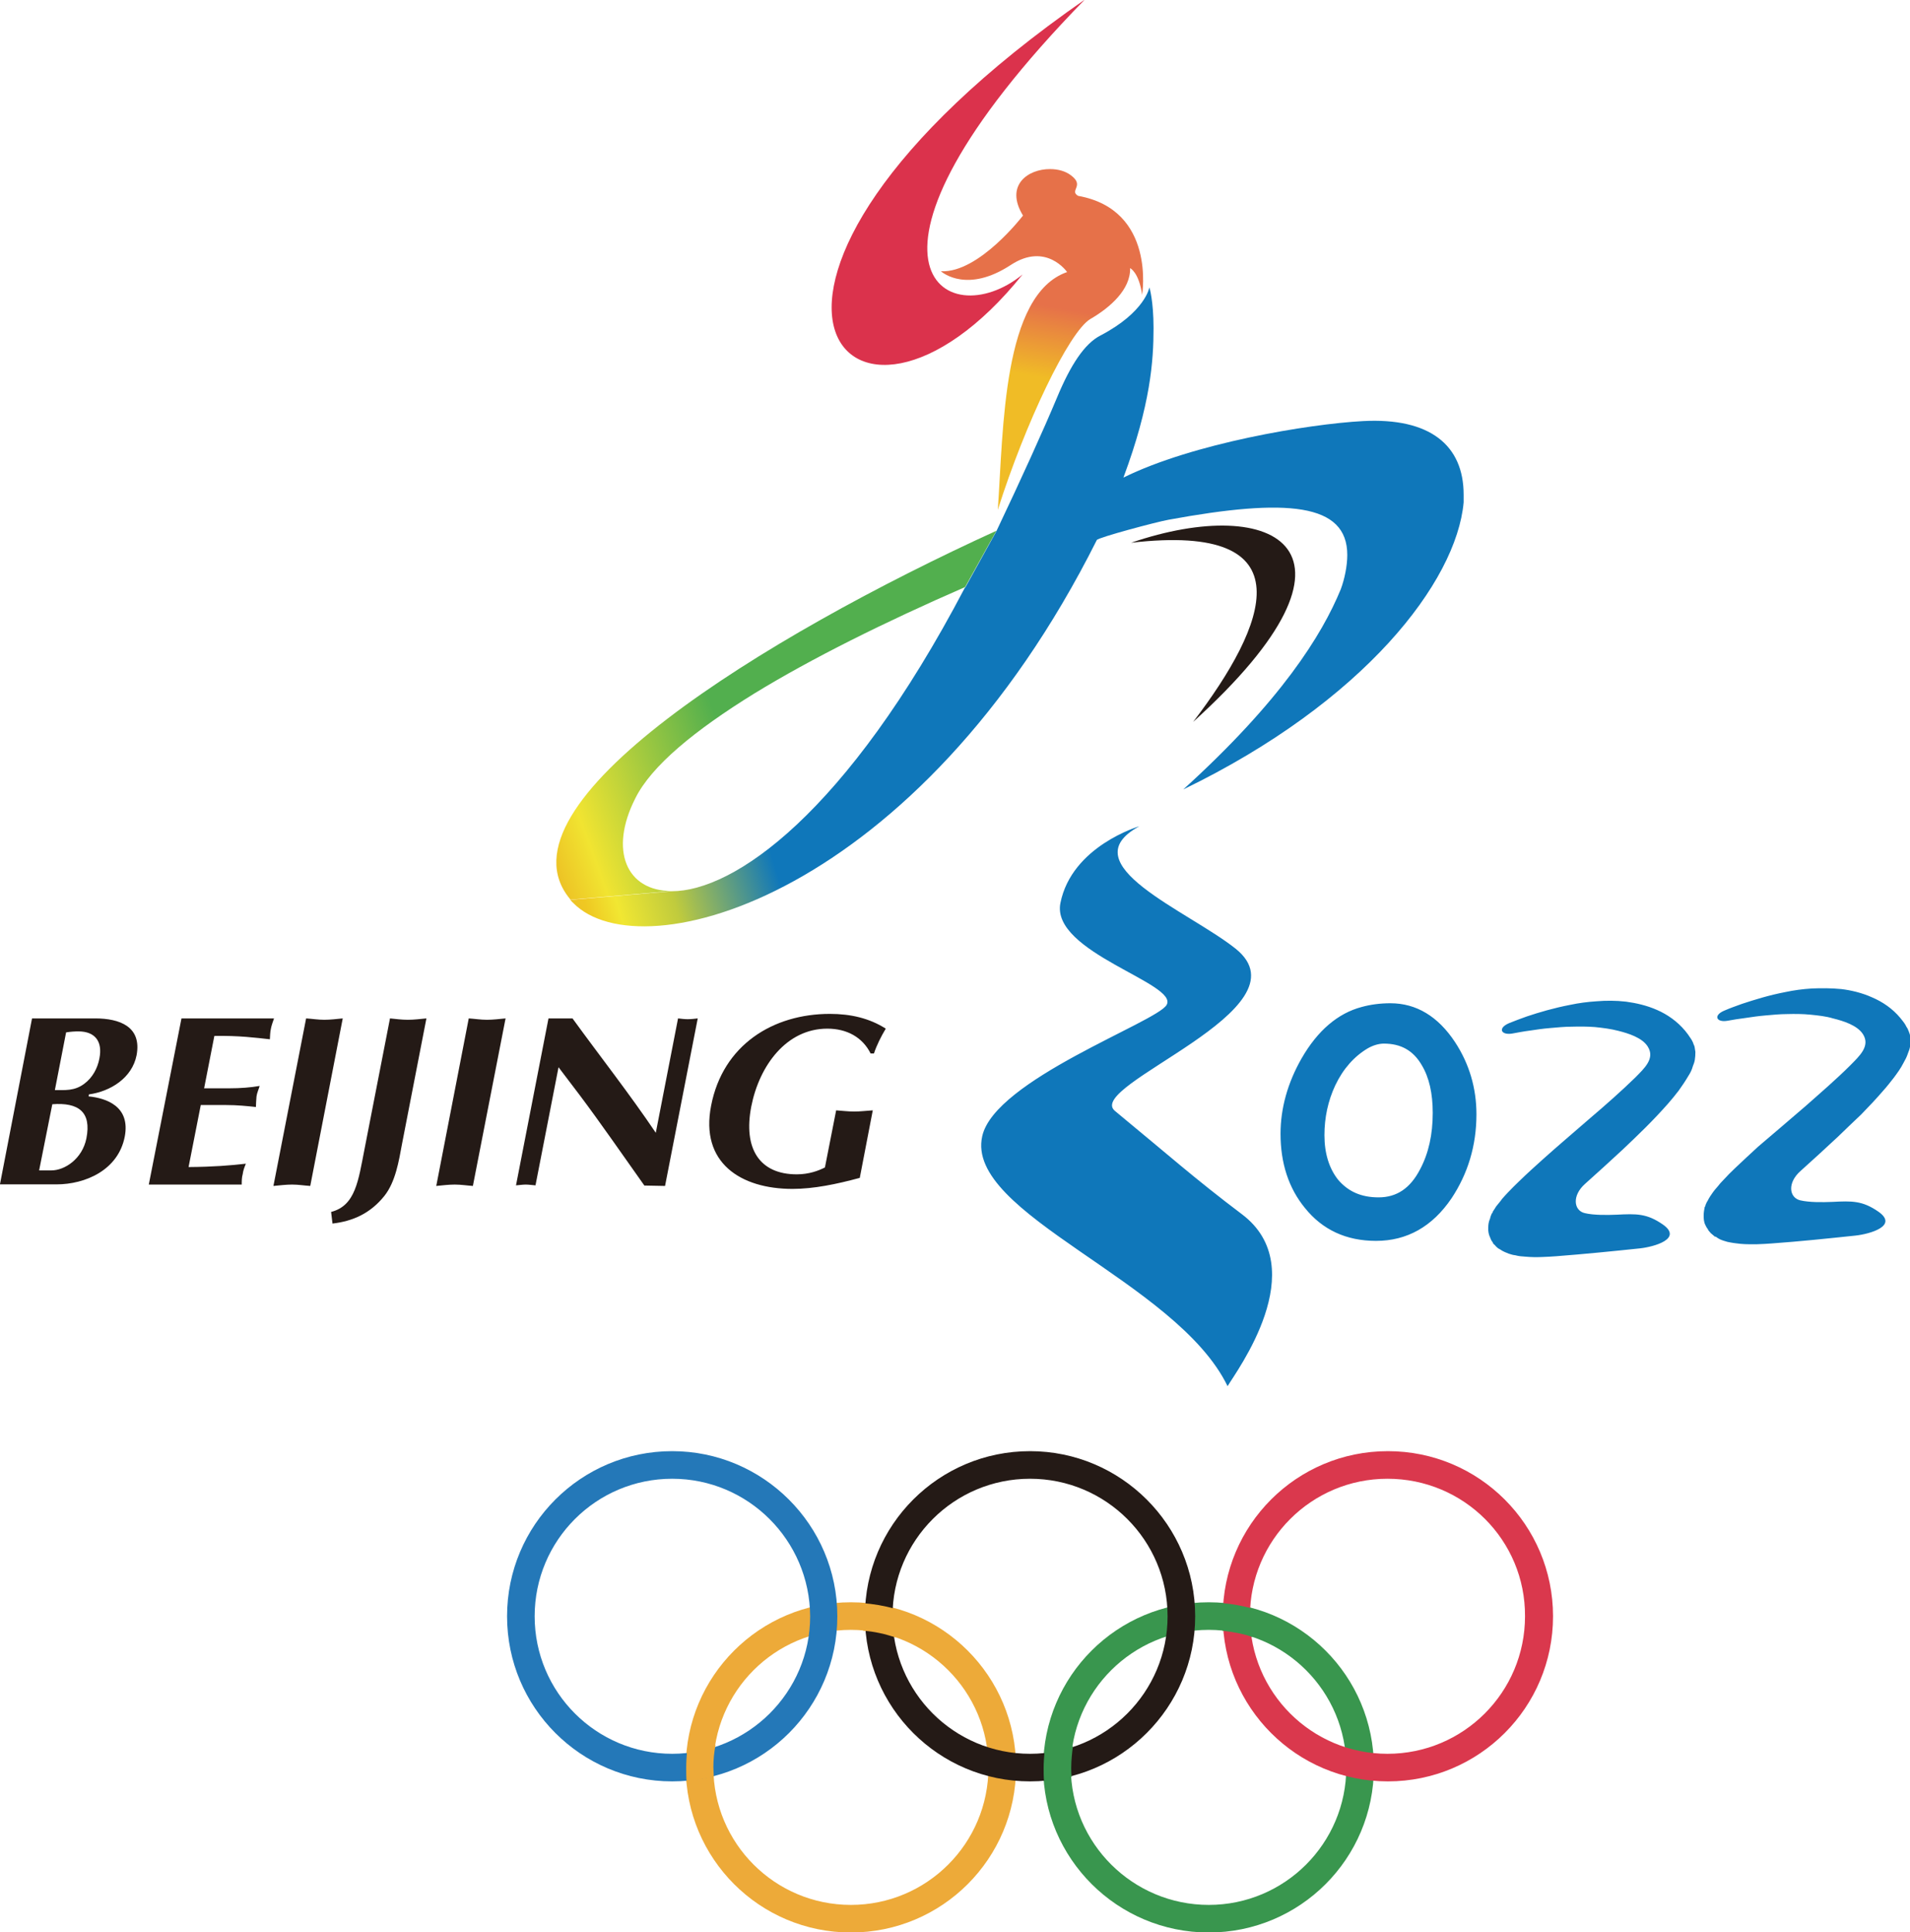 <?xml version="1.0" encoding="utf-8"?>
<!-- Generator: Adobe Illustrator 24.0.1, SVG Export Plug-In . SVG Version: 6.00 Build 0)  -->
<!DOCTYPE svg PUBLIC "-//W3C//DTD SVG 1.1//EN" "http://www.w3.org/Graphics/SVG/1.1/DTD/svg11.dtd">
<svg version="1.1"
	 id="Layer_1" xmlns:x="http://ns.adobe.com/Extensibility/1.0/" xmlns:i="http://ns.adobe.com/AdobeIllustrator/10.0/" xmlns:graph="http://ns.adobe.com/Graphs/1.0/" xmlns:cc="http://creativecommons.org/ns#" xmlns:dc="http://purl.org/dc/elements/1.1/" xmlns:rdf="http://www.w3.org/1999/02/22-rdf-syntax-ns#"
	 xmlns="http://www.w3.org/2000/svg" xmlns:xlink="http://www.w3.org/1999/xlink" x="0px" y="0px" viewBox="0 0 600 607"
	 style="enable-background:new 0 0 600 607;" xml:space="preserve">
<style type="text/css">
	.st0{fill:#EDAA39;}
	.st1{fill:#39964E;}
	.st2{fill:#2478B8;}
	.st3{fill:#241A16;}
	.st4{fill:#DA384D;}
	.st5{fill:#0F77BA;}
	.st6{fill:url(#SVGID_1_);}
	.st7{fill:#DB324C;}
	.st8{fill:url(#SVGID_2_);}
	.st9{fill:url(#SVGID_4_);}
</style>

<g transform="matrix(1.333 0 0 -1.333 959.65 687.12)">
	<g transform="matrix(.464 0 0 .464 -385.99 154.3)">
		<g transform="matrix(2.156 0 0 2.156 -1393.1 -686.14)">
			<path class="st0" d="M551.7,262.9c0-21.5-17.4-38.9-38.9-38.9c-21.5,0-38.9,17.4-38.9,38.9s17.4,38.9,38.9,38.9
				C534.3,301.8,551.7,284.4,551.7,262.9 M512.8,295.3c-17.9,0-32.4-14.5-32.4-32.4s14.5-32.4,32.4-32.4c17.9,0,32.4,14.5,32.4,32.4
				S530.7,295.3,512.8,295.3"/>
			<path class="st1" d="M636,262.9c0-21.5-17.4-38.9-38.9-38.9s-39,17.4-39,38.9s17.4,38.9,39,38.9C618.6,301.8,636,284.4,636,262.9
				 M597.1,295.3c-17.9,0-32.5-14.5-32.5-32.4s14.6-32.4,32.5-32.4s32.4,14.5,32.4,32.4S615,295.3,597.1,295.3"/>
			<path class="st2" d="M509.6,298.5c0-21.5-17.4-38.9-38.9-38.9s-38.9,17.4-38.9,38.9s17.4,38.9,38.9,38.9
				C492.1,337.4,509.6,320,509.6,298.5 M470.7,330.9c-17.9,0-32.4-14.5-32.4-32.4s14.5-32.4,32.4-32.4s32.5,14.5,32.5,32.4
				C503.1,316.4,488.6,330.9,470.7,330.9"/>
			<path class="st3" d="M593.9,298.5c0-21.5-17.5-38.9-38.9-38.9c-21.5,0-38.9,17.4-38.9,38.9s17.4,38.9,38.9,38.9
				C576.4,337.4,593.9,320,593.9,298.5 M555,330.9c-17.9,0-32.4-14.5-32.4-32.4s14.5-32.4,32.4-32.4s32.4,14.5,32.4,32.4
				S572.9,330.9,555,330.9"/>
			<path class="st4" d="M678.2,298.5c0-21.5-17.4-38.9-38.9-38.9c-21.5,0-38.9,17.4-38.9,38.9s17.4,38.9,38.9,38.9
				C660.8,337.4,678.2,320,678.2,298.5 M639.2,330.9c-17.9,0-32.4-14.5-32.4-32.4s14.5-32.4,32.4-32.4s32.4,14.5,32.4,32.4
				C671.7,316.4,657.2,330.9,639.2,330.9"/>
			<path class="st0" d="M474.1,259.4c-0.1,1.1-0.1,2.3-0.1,3.5c0,1.3,0.1,2.6,0.2,3.9l6.7,1.4c-0.3-1.7-0.5-3.4-0.5-5.2
				c0-0.8,0.1-1.6,0.1-2.3L474.1,259.4z"/>
			<path class="st1" d="M558.3,259.6c-0.1,1.1-0.1,2.1-0.1,3.2c0,1.2,0.1,2.4,0.2,3.7l6.7,1.4c-0.2-1.6-0.4-3.3-0.4-5.1
				c0-0.7,0-1.4,0.1-2.1l-2.9-1.5L558.3,259.6z M607.4,293.6c-2.2,0.8-4.6,1.2-7.1,1.5l-0.4,3.4l0.4,3.1c2.3-0.2,4.5-0.6,6.8-1.2
				L607.4,293.6z"/>
			<path class="st0" d="M523.3,293.5c-2.3,0.8-4.9,1.4-7.6,1.6l-2.9,6.6c0.9,0,1.8-0.1,2.7-0.1c2.6-0.2,5.1-0.6,7.5-1.3L523.3,293.5
				z"/>
		</g>
		<path class="st5" d="M-141,358.7c-35.7-19.3,24.7-42.9,48.9-62.2c38.3-30.8-77.1-69.4-61.3-82.4c27.3-22.5,40.3-34.2,64.4-52.4
			c36.6-27.5-3-80.2-7.2-87.4c-26,53.7-133.6,87.4-124.6,127c6.4,28.6,88.5,57.9,93.6,66.6c6.6,10.9-58.9,26.7-53.9,51.8
			C-175.3,348.7-141,358.7-141,358.7 M7.7,187.4v1V187.4z M-19.5,170.2c-8.9,0-15.5,3-20.6,9c-4.5,5.7-6.9,13.3-6.9,22.6
			c0,8.9,1.8,17.4,5.5,25.3c4,8.4,9.6,14.7,16.5,18.8c2.8,1.6,5.7,2.4,8.2,2.4c8.6,0,14.9-3.5,19.2-10.9C6.2,231.1,8,223,8,213.1
			c0-11-2.1-20.5-6.4-28.6C-3.4,174.8-10.3,170.2-19.5,170.2 M19.3,249.1c-8.6,13-19.6,19.7-32.8,19.7c-5.3,0-10.3-0.7-14.6-1.9
			c-12.1-3.2-22.4-12-30.5-26.1c-7.1-12.4-10.7-25.4-10.7-38.3c0-14.9,4.1-27.6,12.4-37.7c8.9-11.1,21-16.7,36.1-16.7
			c15.7,0,28.6,7.2,38.4,21.7c8.2,12.4,12.6,26.6,12.6,42.6C30.2,225.6,26.6,238,19.3,249.1 M7,187.7v1V187.7z M146.4,156.3
			c0.4-0.8,0.7-1.5,1.3-2.2c0.1-0.3,0.3-0.7,0.5-0.9s0.4-0.5,0.7-0.8c0.2-0.3,0.4-0.5,0.7-0.7c0.2-0.2,0.6-0.5,0.7-0.6
			c0.2-0.2,0.5-0.4,0.6-0.5l0.3-0.3l0.6-0.1c1.5-1.2,2.9-1.7,4.2-2.1c1.2-0.4,2.3-0.7,3.2-0.8c2-0.4,3.6-0.5,5.1-0.7
			c3.1-0.3,5.9-0.2,8.5-0.2c2.5,0.1,5.1,0.2,7.4,0.4c14.1,1,28.3,2.5,42.6,4c7.2,0.8,21.8,4.9,11.6,12.1c-8.2,5.7-13.5,5.5-23.5,5
			c-4.9-0.2-11.6-0.3-16.3,0.8c-5.6,1.4-6.6,8.9,0.2,14.9c7.6,6.9,11.1,10,19,17.4c3.9,3.8,7.8,7.5,11.8,11.3
			c3.8,3.9,7.6,7.9,11.2,12.1c1.9,2.1,3.6,4.3,5.4,6.6c1.7,2.3,3.5,4.7,5,7.7c0.8,1.4,1.6,2.9,2.2,4.8c0.4,1,0.8,2,1,3.2
			s0.3,2.5,0.2,4.1v0.5l-0.1,0.5c-0.1,0.4-0.1,0.8-0.2,1.2c-0.1,0.5-0.4,0.9-0.5,1.4c-0.1,0.2-0.2,0.4-0.2,0.5l-0.2,0.4l-0.1,0.4
			l-0.5,0.8c-0.2,0.3-0.5,0.8-0.6,1.1c-0.7,1.3-1.8,2.5-2.7,3.7c-4,4.8-9,8.2-14.4,10.5c-5.1,2.3-10.6,3.6-15.6,4.2
			c-5.2,0.5-10.1,0.5-14.9,0.3c-4.8-0.3-9.2-0.9-13.4-1.8c-8.4-1.6-15.7-3.9-22.1-6c-3.3-1.2-6.2-2.2-8.9-3.4
			c-5.9-2.4-4.2-6.2,1.5-5.2c2.7,0.5,5.8,1,9,1.4c3.3,0.5,6.7,1,10.3,1.3s7.2,0.7,11,0.7c3.9,0.1,7.8,0.1,11.8-0.3
			c3.9-0.4,7.9-0.8,11.5-1.9c5.3-1.3,12.3-3.5,15.2-8c3.9-6.1-1.9-11.2-6.4-15.8c-6.9-6.9-14.9-13.8-22.7-20.7
			c-8-6.9-16.1-13.8-24.2-20.7c-3.9-3.6-7.8-7.2-11.8-11c-1.9-1.8-3.9-3.8-5.8-5.9c-1-1-2-2.1-2.9-3.3c-1-1.1-2-2.3-3-3.8
			c-0.5-0.7-1.1-1.6-1.6-2.5c-0.2-0.3-0.2-0.5-0.4-0.8c-0.2-0.4-0.5-0.8-0.5-0.8l-0.1-0.2l-0.2-0.5l-0.2-0.4
			c-0.1-0.2-0.2-0.5-0.2-0.7c-0.1-0.3-0.2-0.5-0.4-0.8c-0.2-1.2-0.5-2.6-0.5-4.2S145.7,157.7,146.4,156.3 M37.2,149.7
			c0.2-0.7,0.6-1.5,1.1-2.1c0.2-0.4,0.4-0.7,0.5-1c0.3-0.2,0.6-0.5,0.8-0.7s0.4-0.5,0.6-0.7c0.2-0.2,0.5-0.4,0.7-0.6
			c0.2-0.2,0.4-0.4,0.7-0.5l0.4-0.2l0.3-0.2c1.6-1.1,3.1-1.6,4.3-2.1c1.3-0.4,2.2-0.7,3.3-0.8c1.8-0.5,3.5-0.6,5-0.7
			c3.2-0.3,5.9-0.3,8.4-0.2c2.5,0.1,5,0.2,7.4,0.4c14.3,1.1,28.3,2.5,42.6,4c7.2,0.8,21.8,4.9,11.6,12.1c-8.2,5.7-13.5,5.5-23.5,5
			c-4.8-0.2-11.6-0.3-16.2,0.8c-5.6,1.3-6.6,8.9,0.2,14.9c7.7,6.9,11.2,10.1,19,17.3c4,3.8,7.9,7.5,11.8,11.4
			c3.8,3.8,7.6,7.8,11.3,12c1.8,2.1,3.6,4.2,5.4,6.6c1.7,2.4,3.3,4.7,5,7.6c0.9,1.4,1.7,2.9,2.2,4.8c0.4,1,0.8,2,1,3.2
			s0.3,2.6,0.3,4.1l-0.1,0.6l-0.1,0.6c-0.1,0.4-0.1,0.8-0.2,1.3c-0.1,0.4-0.2,0.8-0.5,1.3c-0.1,0.2-0.1,0.4-0.2,0.6l-0.1,0.3
			l-0.2,0.4l-0.4,0.8c-0.2,0.4-0.5,0.8-0.7,1.1c-0.8,1.3-1.8,2.6-2.7,3.7c-3.9,4.7-9,8.3-14.3,10.6c-5.2,2.3-10.6,3.5-15.7,4.2
			c-5.2,0.6-10.1,0.6-14.9,0.2c-4.7-0.3-9.2-0.9-13.4-1.8c-8.4-1.6-15.8-3.8-22.1-5.9c-3.2-1.1-6.2-2.3-9-3.4
			c-5.9-2.5-4.2-6.2,1.5-5.3c2.8,0.5,5.8,1.1,9,1.5c3.3,0.5,6.6,1,10.3,1.3c3.6,0.3,7.2,0.7,11.2,0.7c3.8,0.1,7.7,0.1,11.6-0.2
			c3.9-0.4,8-0.9,11.8-1.9c5.2-1.3,12.2-3.5,15-8c3.9-6.1-1.9-11.2-6.4-15.8c-7-6.8-14.9-13.8-22.9-20.6c-7.9-6.9-16.1-13.8-24-20.9
			c-4-3.6-8-7.2-11.9-11c-1.9-1.8-3.8-3.7-5.8-5.8c-1-1.1-2-2.1-3-3.3c-0.8-1.2-1.9-2.4-3-3.8c-0.4-0.7-1-1.6-1.6-2.5
			c-0.1-0.2-0.2-0.4-0.3-0.8c-0.4-0.3-0.5-0.7-0.5-0.8l-0.1-0.2l-0.2-0.5l-0.1-0.3c-0.1-0.2-0.2-0.5-0.2-0.8
			c-0.1-0.3-0.2-0.5-0.3-0.8c-0.5-1.2-0.7-2.6-0.7-4.1C36.1,153,36.4,151.3,37.2,149.7"/>
		
			<linearGradient id="SVGID_1_" gradientUnits="userSpaceOnUse" x1="-3340.862" y1="-616.058" x2="-3338.862" y2="-616.058" gradientTransform="matrix(67.508 20.254 -20.254 67.508 212593.312 109657.289)">
			<stop  offset="1.880787e-03" style="stop-color:#EBBD2C"/>
			<stop  offset="9.672600e-02" style="stop-color:#EFC822"/>
			<stop  offset="0.207" style="stop-color:#F1E732"/>
			<stop  offset="0.407" style="stop-color:#C0CB3D"/>
			<stop  offset="0.793" style="stop-color:#0F77BA"/>
		</linearGradient>
		<path class="st6" d="M-160.7,608c-8.1-4.1-15.2-14.9-22.1-31.5c-6.9-16.5-18.2-41.4-30.8-67.9l-15.8-28.6c-0.1,0-0.1-0.1-0.2-0.1
			C-290,364.7-347.1,325.7-378.5,325.7l-51.5-4.4c0.5-0.6,1-1.2,1.5-1.6c34.8-35.4,175.3,3.7,265.9,184.4
			c0.8,1.3,30.3,9.2,36.5,10.3c59.9,11,90.7,8.5,90.7-17.9c0-5.6-1.4-12.3-3.3-17.4c-9.6-23.4-30.5-56.8-80-101.7
			C-27,421.8,20,482.7,23.7,523.2v3.9c0,25.2-17.2,39.2-51.1,37.4c-27.8-1.5-86.5-11.3-121.7-28.7c13.8,37,15.3,59.4,15.3,75.9
			c0,14-2.1,20.7-2.1,20.7S-138,619.9-160.7,608"/>
		<path class="st3" d="M-145.2,502.7c90.4,10.5,69-41.9,31.5-91C-16.9,499.4-72.2,527.7-145.2,502.7"/>
		<path class="st7" d="M-168.7,778.6C-378.5,632.7-288.5,529-200.3,639C-239,607.2-300,644.1-168.7,778.6"/>
		
			<linearGradient id="SVGID_2_" gradientUnits="userSpaceOnUse" x1="-3330.194" y1="-618.644" x2="-3328.2" y2="-619.075" gradientTransform="matrix(-0.685 17.845 -17.845 -0.685 -13520.358 59591.242)">
			<stop  offset="0" style="stop-color:#F0BC26"/>
			<stop  offset="1" style="stop-color:#E67149"/>
		</linearGradient>
		<path class="st8" d="M-200.1,668.9c0,0-22.3-29.2-41.6-28.3v-0.1c0.9-0.7,13.4-11.1,35.4,3.3c18,11.8,28.6-3.6,28.6-3.6
			c-32.8-11.4-32.3-79.5-35.2-120.8c13.9,43.9,36.2,90.7,47.1,97c10,5.8,20.4,15,20.1,25.8c0,0,4.5-2.1,6.1-13.6
			c0,0,7.2,43.2-32.5,50.3c-4.7,2.7,3.5,5.1-3.6,10.4c-2.7,2.1-6.5,3.2-10.6,3.2C-197.5,692.6-209.5,684.3-200.1,668.9"/>
		<g>
			<path class="st3" d="M-283,180.1c-11.8-3.2-23.4-5.6-34.2-5.6c-26.2,0-47,13.2-41.3,42.3c6,30.9,31.5,46.6,60.3,46.6
				c10.6,0,20.1-2.2,28.4-7.5c-2.4-4-4.6-8.4-6-12.6h-1.7c-4.1,8.2-12,12.6-22,12.6c-20.7,0-34.5-18.7-38.6-39.5
				c-4.2-21.6,4.3-34.5,23.1-34.5c6.1,0,11,1.8,14.3,3.5l5.7,29c3.1-0.2,5.9-0.6,9.2-0.6c3,0,6.2,0.4,9.4,0.6L-283,180.1z
				 M-441.1,261.1h12.2c14-19.3,28.8-38.1,42.3-58.1l11.3,58.1c1.6-0.2,3.4-0.4,4.9-0.4c1.6,0,3.5,0.2,5.1,0.4l-16.6-85.1l-10.5,0.2
				c-11.3,15.9-21.8,31.2-32.9,46l-10.7,14.1l-11.7-60c-1.6,0.1-3.3,0.4-5,0.4c-1.5,0-3.4-0.3-4.9-0.4L-441.1,261.1z M-481.6,261.1
				c3-0.2,6.1-0.7,9.2-0.7c3.2,0,6.3,0.4,9.5,0.7l-16.6-85.1c-3,0.2-6,0.7-9.2,0.7c-3.1,0-6.2-0.4-9.4-0.7L-481.6,261.1z
				 M-515.5,197.3c-1.6-8.7-3.3-19.2-8.9-26.3c-7.1-8.9-16-12.9-26.4-14.1l-0.7,5.9c12.4,3.2,13.8,15.8,17,32.1l12.9,66.2
				c3-0.3,5.9-0.7,9.1-0.7c3.1,0,6.2,0.4,9.4,0.7L-515.5,197.3z M-564.2,261.1c3.1-0.2,6.1-0.7,9.2-0.7c3.1,0,6.3,0.4,9.4,0.7
				l-16.5-85.1c-3.2,0.2-6,0.7-9.2,0.7c-3.1,0-6.2-0.4-9.5-0.7L-564.2,261.1z M-580.5,261.1c-0.6-1.8-1.3-3.6-1.6-5.3
				c-0.4-1.8-0.4-3.6-0.5-5.3c-7.3,0.8-15.6,1.9-28.2,1.7l-5.2-26.6h12.9c5.5,0,10.7,0.4,15.3,1.2c-0.5-1.8-1.4-3.6-1.6-5.4
				c-0.2-1.8-0.2-3.6-0.3-5.3c-4.5,0.5-9.6,1-15.1,1h-12.9l-6.2-31.5c12.6,0.1,21.2,0.8,29.1,1.7c-0.7-1.7-1.4-3.5-1.6-5.3
				c-0.5-1.7-0.5-3.6-0.5-5.3h-47.2l16.6,84.4L-580.5,261.1z M-691.8,224.7c5.2,0,9.9-0.5,14.8,3.1c4.4,3.2,6.9,8.1,7.8,12.9
				c1.8,8.9-2.4,13.8-10.6,13.8c-1.8,0-3.8-0.1-6.3-0.5L-691.8,224.7z M-699.8,183.9h6.2c6.9,0,15.7,5.9,17.8,16.2
				c2.7,13.6-4.1,18.4-17.3,17.4L-699.8,183.9z M-703.4,261.1h32c12.6,0,23.8-4.2,21.1-18.7c-2.3-11.6-13.3-18.4-24.2-19.9l-0.2-1
				c9.1-0.9,21.3-5.1,18.4-20.4c-3.3-17.1-20.1-24.3-34.7-24.3h-28.7L-703.4,261.1z"/>
		</g>
		<g>
			<g>
				
					<linearGradient id="SVGID_4_" gradientUnits="userSpaceOnUse" x1="-1492.619" y1="83.288" x2="-1336.228" y2="26.366" gradientTransform="matrix(0.618 0 0 -0.618 475.881 413.888)">
					<stop  offset="0" style="stop-color:#EDC325"/>
					<stop  offset="0.197" style="stop-color:#F1E431"/>
					<stop  offset="1" style="stop-color:#52AF4E"/>
				</linearGradient>
				<path id="SVGID_3_" class="st9" d="M-430.3,321.9c0.2-0.2,0.2-0.3,0.3-0.5l51.4,4.4c-22.8,0-31.9,20.5-18.4,47.1
					c8.2,16.5,30.1,34.5,60.7,53.4c28.8,17.6,65.5,35.9,106.8,53.9l15.9,28.6C-331.3,455.1-469.6,369.9-430.3,321.9"/>
			</g>
		</g>
	</g>
</g>
</svg>
